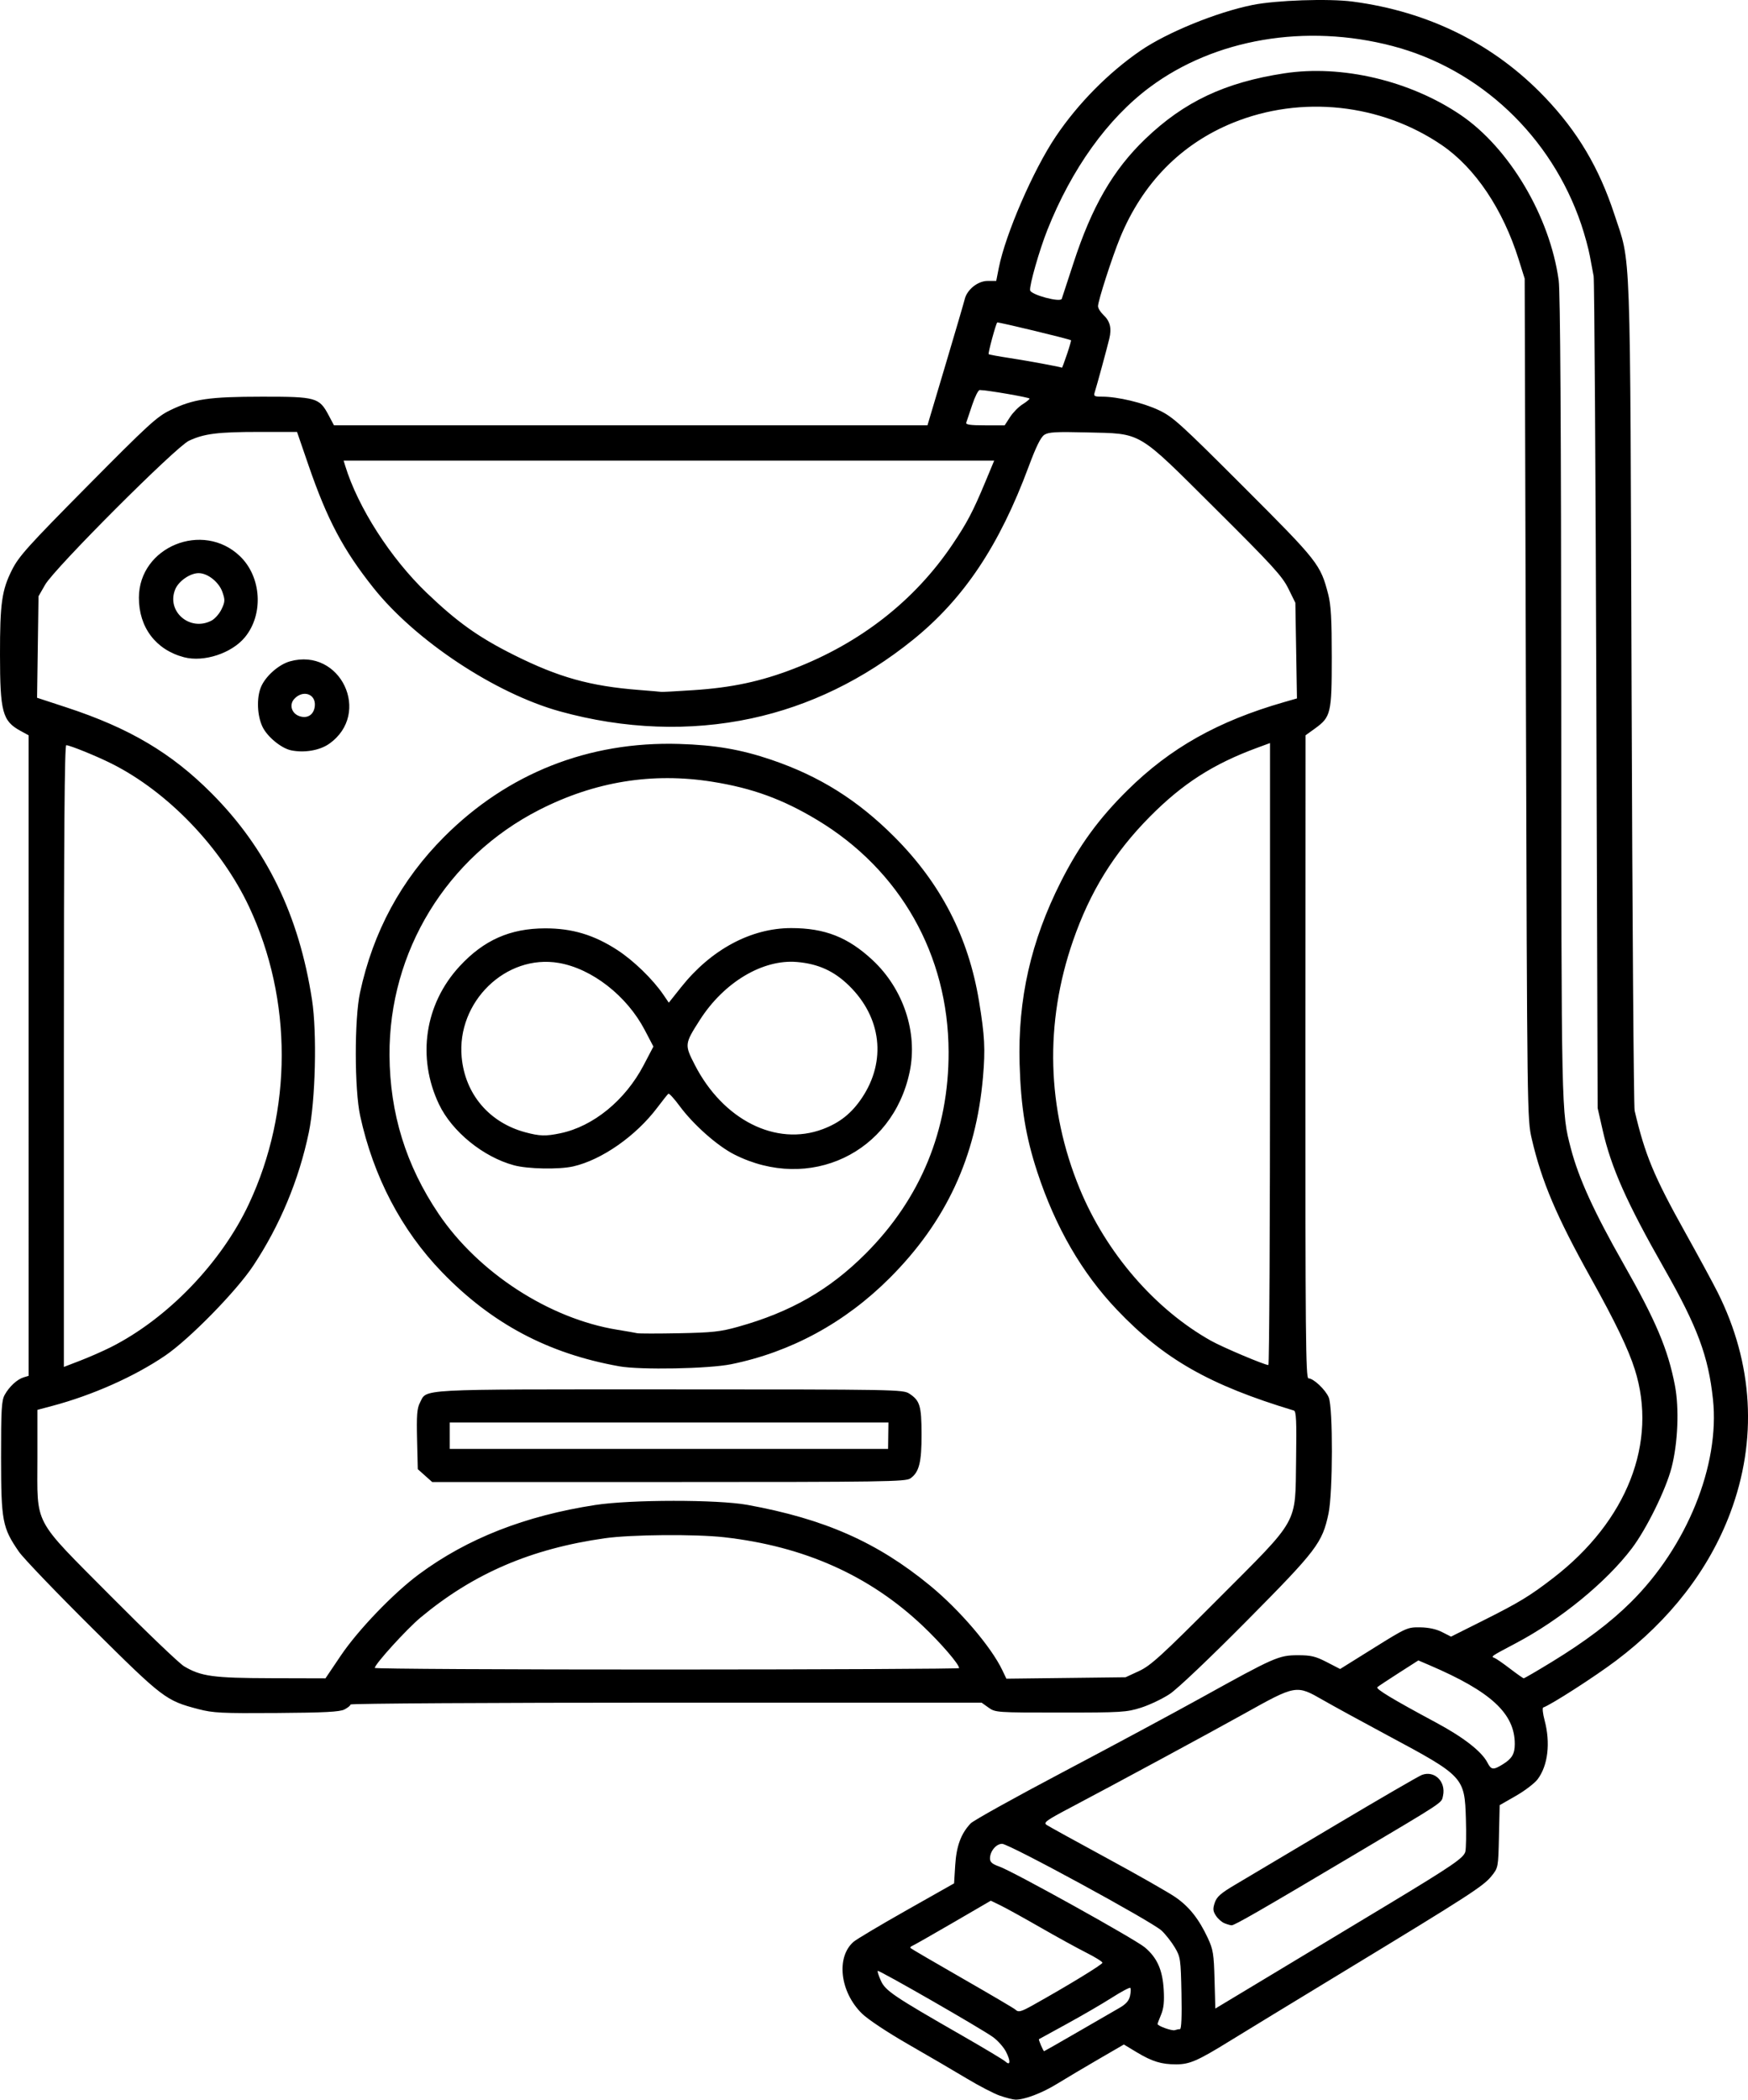 <?xml version="1.0" encoding="UTF-8" standalone="no"?>
<!-- Created with Inkscape (http://www.inkscape.org/) -->

<svg
   width="209.746mm"
   height="251.822mm"
   viewBox="0 0 209.746 251.822"
   version="1.1"
   id="svg1"
   xml:space="preserve"
   xmlns="http://www.w3.org/2000/svg"
   xmlns:svg="http://www.w3.org/2000/svg"><defs
     id="defs1" /><g
     id="layer1"
     transform="translate(-25.937,72.443)"><path
       style="fill:#000000"
       d="m 145.918,178.905 c -0.728,-0.256 -2.514,-1.182 -3.969,-2.057 -1.455,-0.875 -4.605,-2.716 -7,-4.09 -2.53,-1.452 -4.87,-3.004 -5.584,-3.705 -2.638,-2.586 -3.127,-6.757 -1.01,-8.603 0.346,-0.302 3.203,-2.003 6.347,-3.78 l 5.718,-3.231 0.136,-2.186 c 0.143,-2.293 0.695,-3.786 1.852,-5.006 0.329,-0.347 5.302,-3.112 11.05,-6.143 5.748,-3.031 13.249,-7.061 16.669,-8.955 8.751,-4.846 9.254,-5.068 11.531,-5.072 1.584,-0.003 2.123,0.125 3.479,0.824 l 1.605,0.827 4.023,-2.509 c 3.932,-2.452 4.058,-2.508 5.581,-2.487 1.016,0.014 1.931,0.212 2.63,0.569 l 1.071,0.547 3.759,-1.882 c 4.428,-2.218 5.686,-2.98 8.521,-5.166 8.857,-6.828 12.545,-16.253 9.777,-24.989 -0.781,-2.465 -2.338,-5.701 -5.282,-10.98 -4.109,-7.368 -5.892,-11.563 -7.082,-16.669 -0.551,-2.362 -0.556,-2.792 -0.704,-52.784 l -0.149,-50.403 -0.724,-2.307 c -1.887,-6.015 -5.216,-10.97 -9.198,-13.692 -7.312,-4.999 -16.892,-6.026 -25.088,-2.691 -6.224,2.533 -10.843,7.236 -13.539,13.788 -0.95,2.308 -2.647,7.57 -2.647,8.207 0,0.242 0.288,0.71 0.639,1.04 0.81,0.761 1.018,1.592 0.715,2.858 -0.274,1.144 -1.48,5.569 -1.743,6.399 -0.159,0.499 -0.071,0.554 0.877,0.554 1.858,0 4.887,0.719 6.79,1.612 1.694,0.795 2.555,1.573 10.204,9.219 8.951,8.949 9.207,9.274 10.143,12.887 0.324,1.251 0.421,2.987 0.421,7.541 -4.7e-4,6.738 -0.101,7.161 -2.034,8.555 l -1.108,0.799 -0.016,38.563 c -0.014,33.185 0.036,38.563 0.36,38.563 0.605,0 2.045,1.356 2.438,2.294 0.515,1.232 0.494,11.452 -0.028,13.917 -0.748,3.529 -1.404,4.391 -9.783,12.844 -4.483,4.523 -8.35,8.194 -9.275,8.805 -0.873,0.577 -2.421,1.313 -3.44,1.636 -1.74,0.552 -2.326,0.588 -9.657,0.588 -7.671,0 -7.82,-0.01 -8.64,-0.595 l -0.835,-0.595 h -37.861 c -20.823,0 -37.861,0.1 -37.861,0.222 0,0.122 -0.327,0.39 -0.728,0.595 -0.567,0.291 -2.364,0.385 -8.136,0.425 -6.612,0.047 -7.622,-0.003 -9.393,-0.466 -3.906,-1.02 -4.237,-1.273 -12.733,-9.702 -4.311,-4.277 -8.273,-8.408 -8.805,-9.179 -1.98,-2.875 -2.131,-3.674 -2.137,-11.264 -0.004,-5.788 0.057,-6.86 0.433,-7.541 0.546,-0.99 1.495,-1.868 2.274,-2.104 L 29.369,92.569 29.368,54.156 29.367,15.743 28.397,15.214 c -2.166,-1.182 -2.454,-2.249 -2.46,-9.128 -0.006,-6.176 0.217,-7.751 1.443,-10.186 0.818,-1.626 1.925,-2.855 9.067,-10.068 7.269,-7.341 8.324,-8.307 9.911,-9.074 2.791,-1.348 4.626,-1.618 11.025,-1.624 6.495,-0.005 6.858,0.097 7.997,2.243 l 0.633,1.192 h 35.606 35.606 l 2.15,-7.21 c 1.183,-3.965 2.225,-7.524 2.318,-7.909 0.28,-1.165 1.577,-2.2 2.759,-2.2 h 1.025 l 0.306,-1.556 c 0.795,-4.04 4.137,-11.747 6.829,-15.748 2.662,-3.957 6.298,-7.644 10.154,-10.297 3.175,-2.185 9.127,-4.616 13.448,-5.493 2.834,-0.575 9.15,-0.789 12.039,-0.408 9.135,1.206 16.963,5.1 23.043,11.459 3.935,4.116 6.514,8.459 8.358,14.074 2.013,6.13 1.875,2.3 2.061,57.301 0.092,27.14 0.256,49.725 0.365,50.189 1.243,5.296 2.301,7.845 6.04,14.55 1.608,2.884 3.371,6.136 3.918,7.227 4.282,8.54 4.805,17.726 1.508,26.484 -2.558,6.794 -7.229,12.827 -13.712,17.707 -2.558,1.926 -7.786,5.285 -8.722,5.606 -0.124,0.042 -0.051,0.732 0.163,1.532 0.726,2.725 0.405,5.433 -0.84,7.083 -0.359,0.476 -1.53,1.368 -2.601,1.982 l -1.949,1.117 -0.085,3.749 c -0.085,3.741 -0.086,3.751 -0.902,4.765 -0.964,1.197 -2.718,2.33 -17.438,11.267 -6.112,3.71 -12.422,7.554 -14.023,8.542 -3.792,2.34 -4.755,2.758 -6.35,2.764 -1.776,0.006 -2.899,-0.337 -4.746,-1.449 l -1.549,-0.933 -3.07,1.781 c -1.689,0.98 -3.904,2.295 -4.922,2.923 -1.821,1.122 -3.931,1.926 -5.009,1.909 -0.301,-0.005 -1.143,-0.218 -1.87,-0.474 z m 0.729,-5.277 c -0.28,-0.543 -0.975,-1.328 -1.545,-1.744 -1.351,-0.987 -13.703,-8.079 -13.843,-7.948 -0.059,0.055 0.11,0.583 0.376,1.174 0.545,1.209 1.494,1.849 9.785,6.603 2.619,1.502 4.94,2.894 5.157,3.093 0.61,0.561 0.646,-0.059 0.07,-1.177 z m 8.567,-2.339 c 2.163,-1.253 4.43,-2.562 5.036,-2.909 0.795,-0.455 1.153,-0.859 1.282,-1.446 0.098,-0.448 0.113,-0.88 0.033,-0.96 -0.08,-0.08 -1.074,0.447 -2.208,1.171 -1.134,0.724 -3.55,2.13 -5.369,3.124 -1.819,0.994 -3.342,1.829 -3.383,1.856 -0.08,0.052 0.515,1.441 0.617,1.441 0.033,0 1.829,-1.025 3.992,-2.277 z m 12.312,-0.369 c 0.171,0 0.234,-1.538 0.177,-4.299 -0.085,-4.104 -0.121,-4.354 -0.794,-5.49 -0.388,-0.655 -1.102,-1.566 -1.587,-2.024 -1.133,-1.071 -18.304,-10.411 -19.139,-10.411 -0.717,0 -1.455,0.89 -1.455,1.754 0,0.441 0.266,0.672 1.124,0.974 1.652,0.583 16.28,8.705 17.456,9.693 1.469,1.233 2.122,2.69 2.263,5.044 0.087,1.45 0.003,2.262 -0.308,3.009 -0.235,0.562 -0.427,1.073 -0.427,1.135 0,0.237 1.736,0.856 2.072,0.739 0.194,-0.068 0.472,-0.123 0.618,-0.123 z m -17.528,-2.942 c 4.075,-2.277 8.223,-4.809 8.223,-5.018 0,-0.129 -0.863,-0.669 -1.918,-1.199 -1.055,-0.53 -3.542,-1.896 -5.526,-3.035 -1.984,-1.139 -4.135,-2.327 -4.779,-2.64 l -1.172,-0.569 -4.582,2.664 c -2.52,1.465 -4.715,2.712 -4.878,2.771 -0.163,0.059 -0.237,0.172 -0.164,0.251 0.073,0.079 2.871,1.714 6.218,3.633 3.347,1.919 6.199,3.597 6.337,3.729 0.389,0.371 0.654,0.302 2.241,-0.585 z m 42.487,-12 c 7.725,-4.662 9.093,-5.597 9.28,-6.341 0.092,-0.367 0.122,-2.128 0.068,-3.914 -0.155,-5.031 -0.252,-5.135 -9.369,-10.018 -3.021,-1.618 -6.509,-3.524 -7.751,-4.237 -3.249,-1.863 -3.228,-1.866 -9.588,1.68 -3.964,2.211 -15.513,8.449 -20.687,11.176 -2.977,1.568 -3.33,1.824 -2.91,2.108 0.263,0.177 3.514,1.969 7.225,3.981 3.711,2.012 7.416,4.122 8.233,4.688 1.653,1.144 2.811,2.607 3.88,4.897 0.637,1.365 0.723,1.898 0.807,4.991 l 0.094,3.463 7.979,-4.801 c 4.388,-2.64 10.122,-6.094 12.741,-7.675 z m -19.63,2.239 c -0.319,-0.128 -0.776,-0.533 -1.016,-0.899 -0.357,-0.546 -0.383,-0.826 -0.143,-1.554 0.237,-0.717 0.713,-1.137 2.471,-2.176 1.198,-0.708 6.573,-3.902 11.946,-7.099 5.372,-3.196 10.075,-5.925 10.451,-6.062 1.511,-0.555 2.893,0.817 2.523,2.505 -0.198,0.901 0.357,0.533 -10.703,7.101 -11.285,6.702 -14.334,8.455 -14.671,8.435 -0.153,-0.009 -0.539,-0.122 -0.858,-0.25 z m 33.426,-19.071 c 1.082,-0.669 1.417,-1.242 1.417,-2.425 0,-3.652 -2.849,-6.285 -10.217,-9.441 l -1.353,-0.58 -2.351,1.504 c -1.293,0.827 -2.449,1.593 -2.568,1.703 -0.228,0.209 1.827,1.448 7.074,4.264 3.258,1.748 5.443,3.45 6.125,4.769 0.469,0.906 0.7,0.931 1.873,0.207 z M 66.818,126.14 c 2.086,-3.096 6.337,-7.517 9.418,-9.794 5.788,-4.278 12.707,-6.991 21.13,-8.288 4.267,-0.657 14.68,-0.664 18.256,-0.013 9.259,1.685 15.585,4.48 21.914,9.68 3.56,2.925 7.339,7.348 8.676,10.153 l 0.482,1.011 7.152,-0.085 7.152,-0.085 1.61,-0.744 c 1.395,-0.645 2.657,-1.794 9.445,-8.599 9.91,-9.935 9.285,-8.819 9.404,-16.785 0.069,-4.605 0.016,-5.777 -0.265,-5.861 -10.123,-3.052 -15.603,-6.172 -21.232,-12.088 -4.212,-4.426 -7.382,-9.905 -9.554,-16.512 -1.393,-4.238 -1.977,-7.802 -2.125,-12.965 -0.223,-7.796 1.351,-14.738 4.961,-21.878 2.185,-4.32 4.529,-7.538 7.974,-10.943 5.137,-5.078 10.854,-8.295 18.795,-10.577 l 1.55,-0.445 -0.096,-5.735 -0.096,-5.735 -0.845,-1.713 c -0.731,-1.481 -1.913,-2.774 -8.731,-9.55 -9.545,-9.487 -8.727,-9.002 -15.497,-9.172 -3.657,-0.091 -4.545,-0.04 -5.05,0.291 -0.428,0.28 -0.993,1.426 -1.874,3.797 -3.523,9.489 -7.782,15.862 -13.896,20.794 -5.907,4.765 -12.415,7.928 -19.39,9.423 -7.389,1.584 -15.241,1.293 -22.975,-0.85 -7.772,-2.154 -17.336,-8.489 -22.373,-14.821 -3.627,-4.559 -5.539,-8.169 -7.789,-14.708 l -1.371,-3.983 H 57.02 c -4.944,0 -6.602,0.209 -8.413,1.06 -1.588,0.747 -16.124,15.292 -17.254,17.265 l -0.794,1.386 -0.087,6.086 -0.087,6.086 3.526,1.157 c 7.555,2.478 12.599,5.464 17.433,10.321 6.588,6.618 10.467,14.597 12.033,24.751 0.61,3.955 0.415,12.061 -0.382,15.893 -1.184,5.694 -3.475,11.185 -6.678,16.007 -2.035,3.063 -7.659,8.8 -10.563,10.775 -3.681,2.503 -8.708,4.74 -13.542,6.027 l -1.786,0.475 v 5.772 c 0,8.283 -0.67,7.023 8.832,16.594 4.237,4.268 8.184,8.044 8.769,8.391 2.047,1.213 3.478,1.408 10.463,1.427 l 6.5,0.017 z m 10.114,-21.607 -0.864,-0.771 -0.086,-3.569 c -0.069,-2.871 -0.004,-3.728 0.335,-4.384 0.885,-1.711 -0.844,-1.618 29.966,-1.616 27.225,0.002 28.014,0.016 28.769,0.513 1.269,0.836 1.453,1.449 1.464,4.851 0.01,3.392 -0.289,4.576 -1.344,5.315 -0.56,0.392 -3.187,0.431 -28.996,0.431 H 77.796 Z m 55.59,-4.785 0.022,-1.587 h -26.32 -26.32 v 1.587 1.587 h 26.298 26.298 z M 100.248,91.425 C 91.706,89.903 84.927,86.302 78.949,80.109 74.099,75.086 70.739,68.663 69.154,61.383 68.463,58.211 68.452,49.776 69.135,46.61 c 1.578,-7.316 4.93,-13.517 10.108,-18.698 7.608,-7.613 17.333,-11.455 28.178,-11.131 4.342,0.13 7.441,0.663 11.113,1.914 5.742,1.956 10.298,4.811 14.696,9.208 5.591,5.591 8.913,12.026 10.18,19.721 0.687,4.172 0.769,5.746 0.476,9.13 -0.829,9.574 -4.429,17.321 -11.193,24.083 -5.352,5.351 -11.844,8.88 -19.017,10.337 -2.705,0.55 -10.893,0.703 -13.428,0.252 z m 14.258,-4.743 c 6.305,-1.761 10.958,-4.427 15.293,-8.762 6.608,-6.608 9.99,-14.827 9.962,-24.209 -0.035,-11.629 -5.797,-21.802 -15.744,-27.797 -4.151,-2.502 -7.809,-3.836 -12.61,-4.599 -7.198,-1.144 -14.092,-0.026 -20.754,3.367 -11.12,5.664 -18.051,17.008 -17.978,29.426 0.041,6.98 1.973,13.222 5.887,19.022 4.767,7.065 13.285,12.589 21.45,13.91 1.091,0.177 2.163,0.363 2.381,0.415 0.218,0.052 2.48,0.053 5.027,0.004 4,-0.078 4.964,-0.183 7.085,-0.776 z M 87.607,67.315 c -3.682,-0.99 -7.438,-4.045 -8.995,-7.318 -2.673,-5.618 -1.713,-12.028 2.482,-16.558 2.902,-3.135 6.05,-4.53 10.24,-4.539 3.26,-0.007 5.879,0.778 8.687,2.604 1.956,1.272 4.261,3.511 5.526,5.369 l 0.64,0.94 1.496,-1.879 c 3.583,-4.499 8.37,-7.065 13.185,-7.066 4.041,-9.51e-4 6.826,1.093 9.77,3.838 3.697,3.447 5.438,8.676 4.455,13.387 -2.035,9.76 -12.027,14.478 -21.036,9.932 -2.043,-1.031 -4.927,-3.586 -6.581,-5.831 -0.643,-0.873 -1.247,-1.53 -1.341,-1.46 -0.094,0.07 -0.684,0.81 -1.311,1.644 -2.568,3.416 -6.676,6.291 -10.105,7.072 -1.697,0.386 -5.441,0.316 -7.114,-0.134 z m 5.58,-3.843 c 3.946,-0.823 7.779,-3.957 9.982,-8.161 l 1.171,-2.235 -1.039,-1.985 c -2.146,-4.1 -6.328,-7.361 -10.319,-8.044 -6.338,-1.086 -12.262,4.667 -11.648,11.31 0.409,4.422 3.302,7.834 7.633,9 1.73,0.466 2.45,0.486 4.22,0.116 z m 31.462,-0.486 c 2.051,-0.767 3.48,-1.908 4.722,-3.767 2.947,-4.414 2.344,-9.631 -1.555,-13.446 -1.796,-1.758 -3.707,-2.625 -6.259,-2.84 -4.096,-0.346 -8.747,2.428 -11.634,6.94 -1.848,2.889 -1.858,2.975 -0.62,5.389 3.393,6.618 9.75,9.817 15.346,7.724 z M 60.864,17.547 C 59.69,17.302 58.018,15.931 57.441,14.738 56.792,13.398 56.707,11.259 57.251,9.957 57.794,8.656 59.377,7.256 60.733,6.876 c 6.066,-1.698 9.849,6.272 4.695,9.891 -1.129,0.793 -2.981,1.109 -4.563,0.78 z m 2.849,-5.314 C 63.86,10.777 62.279,10.241 61.237,11.393 c -0.622,0.687 -0.314,1.723 0.609,2.049 0.98,0.346 1.762,-0.161 1.867,-1.209 z M 48.022,6.384 c -3.386,-0.885 -5.432,-3.589 -5.418,-7.159 0.024,-6.089 7.673,-9.222 12.122,-4.965 2.591,2.479 2.868,6.972 0.598,9.726 -1.587,1.925 -4.922,3.02 -7.302,2.398 z m 3.285,-4.388 c 0.41,-0.212 0.957,-0.832 1.216,-1.379 0.422,-0.889 0.432,-1.105 0.102,-2.054 -0.417,-1.197 -1.767,-2.269 -2.856,-2.267 -1.016,0.001 -2.39,0.948 -2.8,1.93 -1.105,2.644 1.737,5.114 4.338,3.769 z M 212.151,126.874 c 4.006,-2.45 7.019,-4.724 9.463,-7.144 6.744,-6.677 10.706,-16.455 9.865,-24.348 -0.551,-5.172 -1.857,-8.678 -5.834,-15.661 -4.512,-7.921 -6.38,-12.117 -7.402,-16.618 l -0.601,-2.646 -0.158,-49.477 c -0.087,-27.212 -0.234,-49.856 -0.327,-50.32 -0.093,-0.464 -0.297,-1.55 -0.454,-2.415 -0.157,-0.864 -0.623,-2.569 -1.035,-3.787 -3.571,-10.544 -12.141,-18.633 -22.654,-21.383 -10.392,-2.719 -21.313,-0.865 -29.112,4.943 -5.061,3.768 -9.372,9.775 -12.292,17.125 -0.96,2.416 -2.176,6.673 -2.067,7.236 0.103,0.536 3.63,1.482 3.796,1.018 0.06,-0.168 0.691,-2.092 1.401,-4.275 2.207,-6.785 4.753,-11.186 8.618,-14.897 4.655,-4.469 9.554,-6.782 16.675,-7.872 6.907,-1.057 15.097,0.874 21.166,4.989 5.842,3.962 10.706,12.159 11.767,19.834 0.193,1.397 0.291,17.405 0.305,50.006 0.022,50.283 0.01,49.724 1.162,54.136 0.926,3.546 2.79,7.629 6.298,13.792 3.901,6.855 5.347,10.271 6.181,14.606 0.531,2.762 0.362,6.899 -0.404,9.868 -0.678,2.628 -3.011,7.366 -4.769,9.684 -3.075,4.055 -8.577,8.551 -13.909,11.365 -3.015,1.592 -3.03,1.602 -2.569,1.766 0.188,0.067 1.021,0.642 1.852,1.278 0.831,0.636 1.576,1.16 1.657,1.165 0.08,0.005 1.602,-0.881 3.381,-1.969 z m -71.128,0.749 c 0,-0.466 -2.187,-3.005 -4.364,-5.065 -6.391,-6.048 -14.229,-9.547 -23.814,-10.63 -3.468,-0.392 -11.197,-0.327 -14.346,0.121 -8.86,1.26 -15.749,4.223 -22.094,9.503 -1.667,1.388 -5.496,5.601 -5.496,6.048 -1.5e-5,0.111 15.776,0.197 35.057,0.191 19.282,-0.006 35.057,-0.081 35.057,-0.167 z M 39.202,89.147 c 6.815,-3.422 13.289,-10.13 16.604,-17.204 5.237,-11.176 5.248,-24.474 0.028,-35.612 -3.346,-7.139 -9.779,-13.832 -16.544,-17.208 -1.822,-0.91 -4.981,-2.19 -5.403,-2.19 -0.203,0 -0.286,10.775 -0.286,37.283 v 37.283 l 1.962,-0.755 c 1.079,-0.416 2.716,-1.134 3.638,-1.597 z M 178.329,53.979 V 16.676 l -1.521,0.559 c -5.289,1.943 -8.961,4.298 -12.898,8.272 -4.301,4.34 -7.167,8.969 -9.219,14.883 -3.427,9.878 -3.152,20.141 0.797,29.724 3.176,7.708 9.034,14.485 15.782,18.26 1.387,0.776 6.371,2.882 6.862,2.9 0.109,0.004 0.198,-16.779 0.198,-37.295 z M 109.141,10.331 c 4.598,-0.3 8.085,-1.043 12.03,-2.566 8.029,-3.099 14.517,-8.175 19.054,-14.908 1.761,-2.613 2.467,-3.957 3.936,-7.485 l 1.069,-2.569 H 106.2 67.169 l 0.182,0.595 c 1.53,5.006 5.449,11.111 9.806,15.28 3.667,3.508 6.204,5.314 10.448,7.435 5.371,2.684 9.154,3.74 15.053,4.199 1.382,0.108 2.573,0.21 2.646,0.228 0.073,0.018 1.799,-0.076 3.836,-0.209 z m 37.99,-32.749 c 0.352,-0.543 1.022,-1.228 1.489,-1.521 0.467,-0.294 0.854,-0.607 0.86,-0.696 0.009,-0.142 -5.177,-1.034 -5.988,-1.03 -0.17,8.36e-4 -0.574,0.805 -0.899,1.787 -0.324,0.982 -0.644,1.935 -0.711,2.117 -0.092,0.249 0.463,0.331 2.243,0.331 h 2.365 z m 6.831,-7.525 c 0.303,-0.898 0.523,-1.659 0.487,-1.69 -0.162,-0.142 -8.768,-2.217 -8.851,-2.134 -0.174,0.174 -1.127,3.701 -1.027,3.801 0.054,0.054 1.213,0.268 2.575,0.475 2.131,0.324 6.095,1.056 6.222,1.15 0.023,0.017 0.29,-0.704 0.593,-1.603 z"
       id="path3" /></g></svg>
